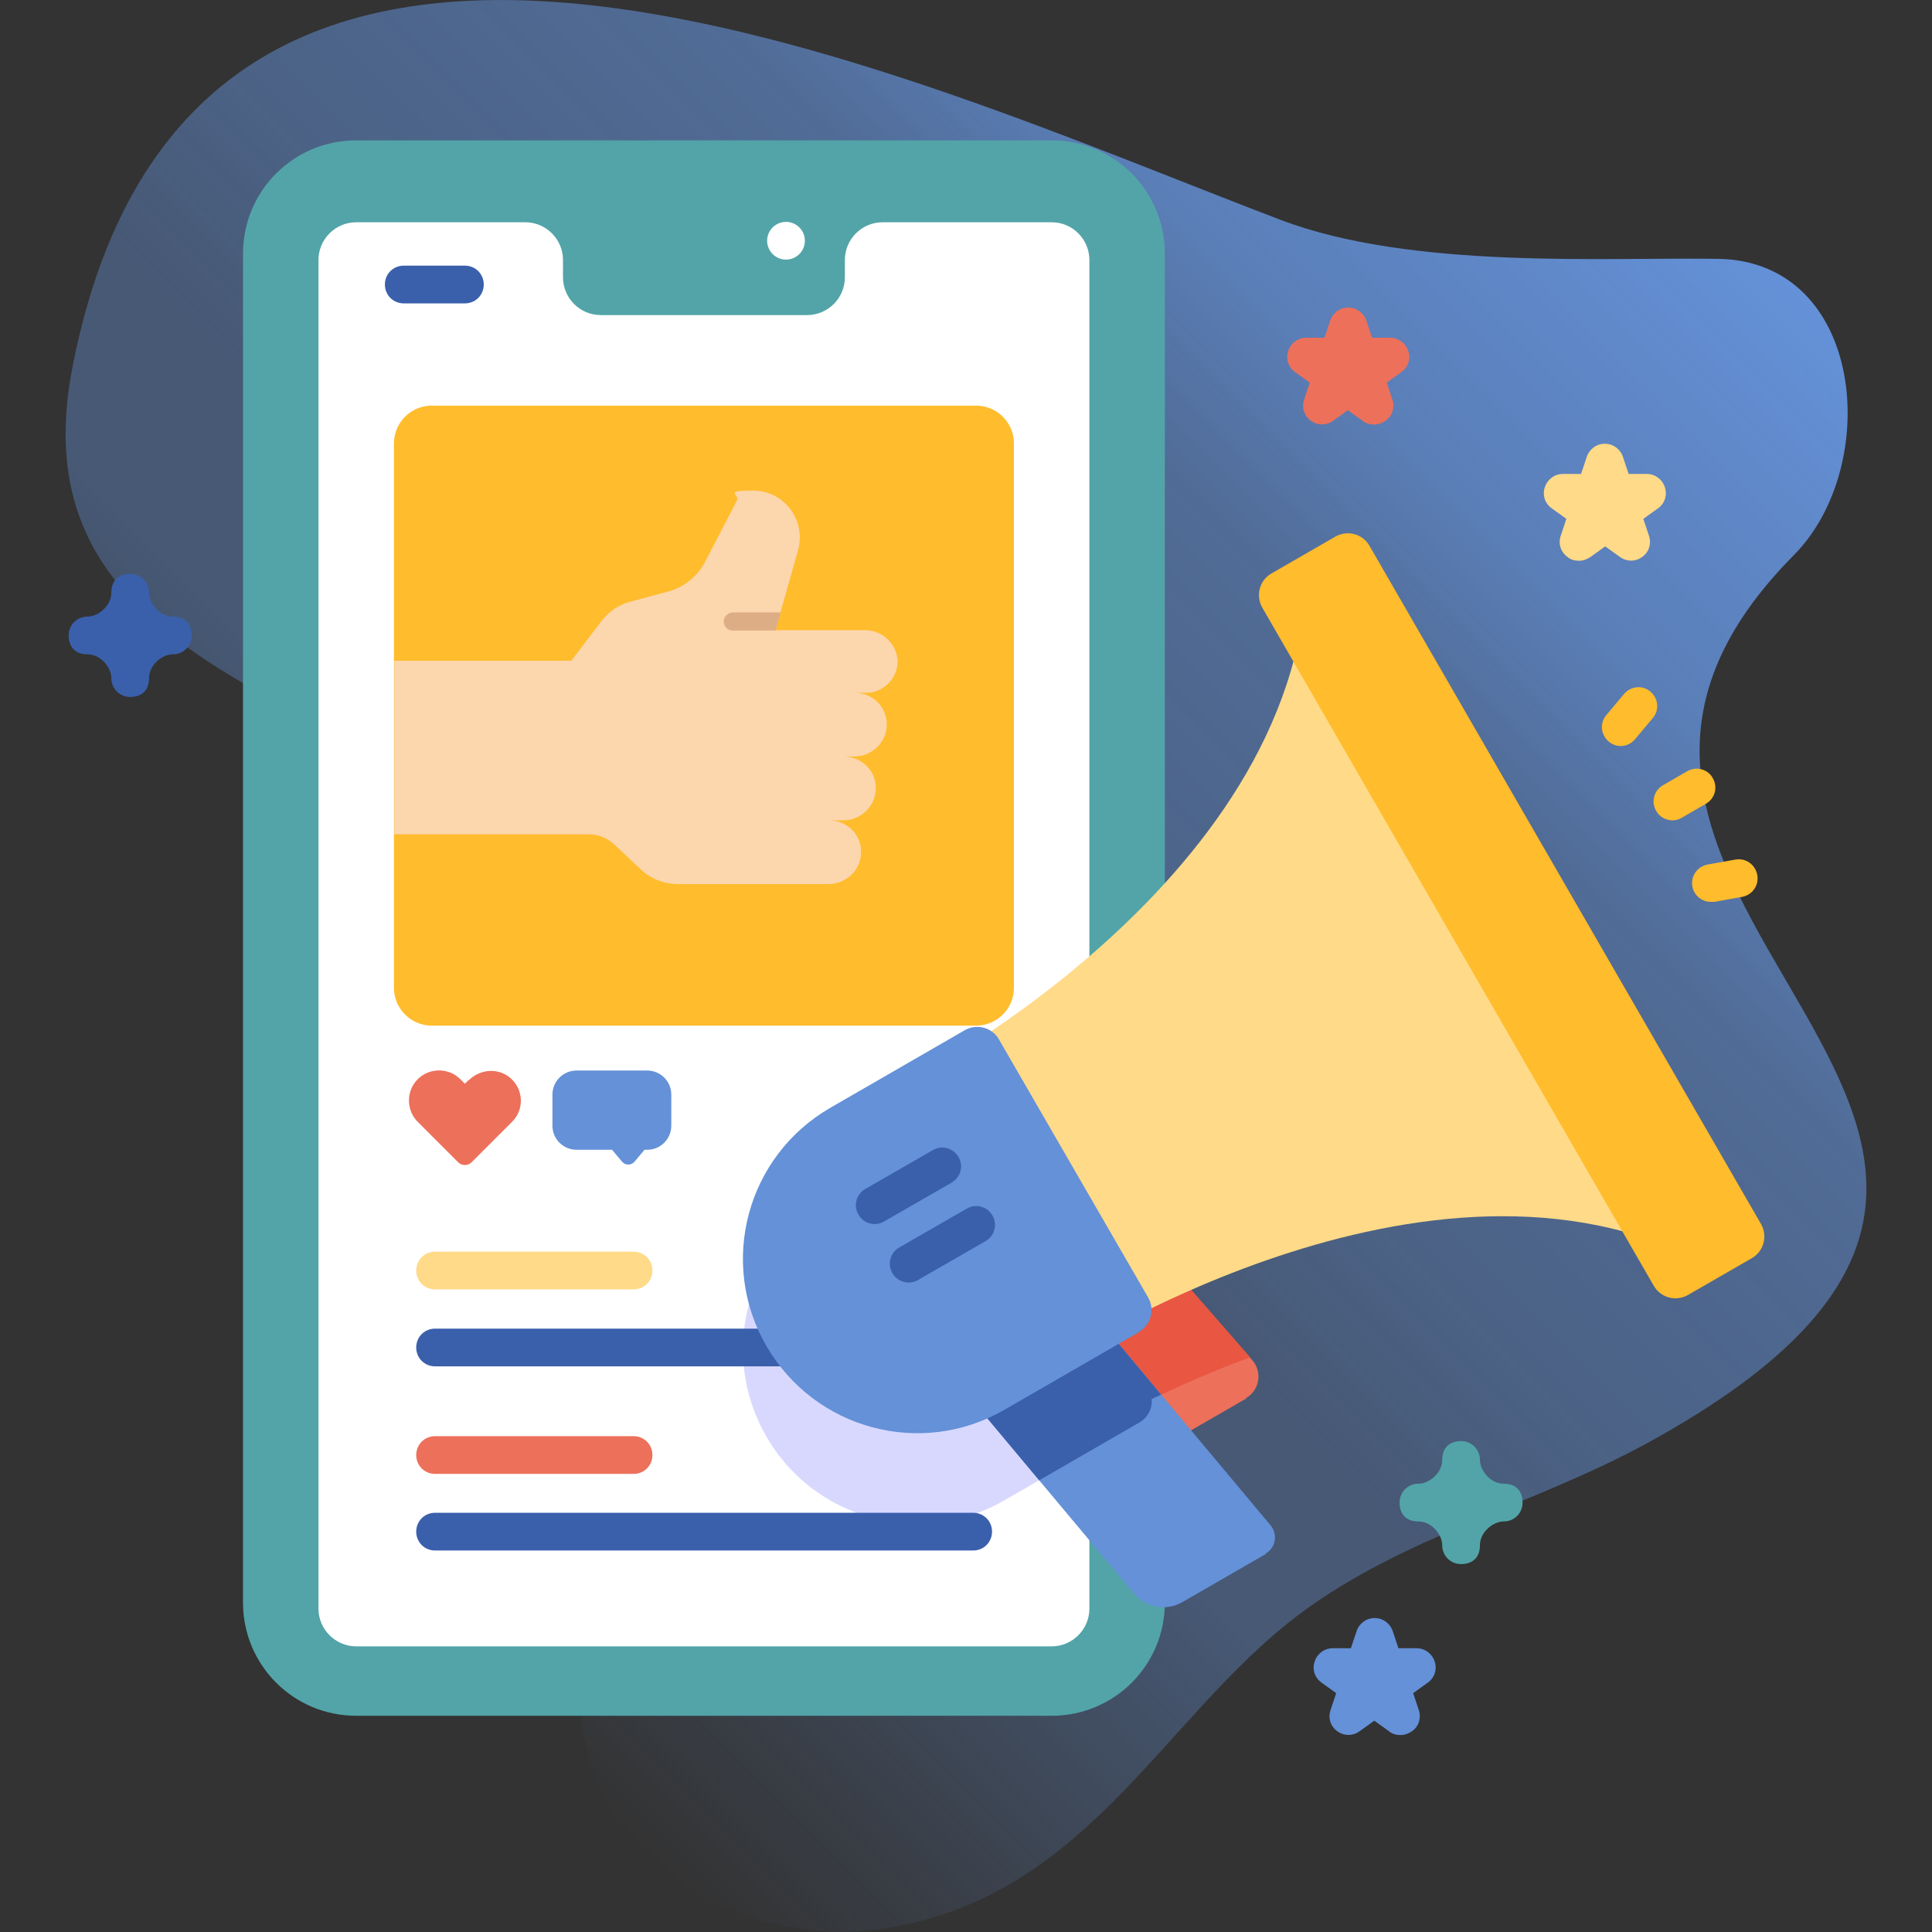 <?xml version="1.0" encoding="UTF-8"?>
<svg id="Capa_1" xmlns="http://www.w3.org/2000/svg" version="1.1" xmlns:xlink="http://www.w3.org/1999/xlink" viewBox="0 0 512 512">
  <rect x="0" y="0" width="512" height="512" fill="#333333" stroke="none"/>
  <!-- Generator: Adobe Illustrator 29.6.1, SVG Export Plug-In . SVG Version: 2.1.1 Build 9)  -->
  <defs>
    <style>
      .st0 {
        fill: #3a60ac;
      }

      .st1 {
        fill: #fff;
      }

      .st2 {
        fill: #fcd6ac;
      }

      .st3 {
        fill: #e95642;
      }

      .st4 {
        fill: #6491d8;
      }

      .st5 {
        fill: #ed705b;
      }

      .st6 {
        fill: #ddae85;
      }

      .st7 {
        fill: #ffda88;
      }

      .st8 {
        fill: #ffbc2c;
      }

      .st9 {
        fill: #d8d8ff;
      }

      .st10 {
        fill: url(#linear-gradient);
      }

      .st11 {
        fill: #52a4a8;
      }
    </style>
    <linearGradient id="linear-gradient" x1="68" y1="124.3" x2="428" y2="484.3" gradientTransform="translate(0 512) scale(1 -1)" gradientUnits="userSpaceOnUse">
      <stop offset="0" stop-color="#6491d8" stop-opacity="0"/>
      <stop offset=".3" stop-color="#6491d8" stop-opacity=".4"/>
      <stop offset=".4" stop-color="#6491d8" stop-opacity=".4"/>
      <stop offset=".5" stop-color="#6491d8" stop-opacity=".5"/>
      <stop offset=".7" stop-color="#6491d8" stop-opacity=".6"/>
      <stop offset=".8" stop-color="#6491d8" stop-opacity=".8"/>
      <stop offset="1" stop-color="#6491d8"/>
    </linearGradient>
  </defs>
  <path class="st10" d="M19.2,97.3C51.6-69.1,239.3,20.2,339.2,58.2c35,13.4,87,9.9,116.2,10.4,38.8.7,43.4,54.9,20,78.5-92.6,93.3,113.3,152-38.8,235.3-30.2,16.5-64.9,24.8-92.4,45.5-37,27.9-56.8,76.5-112.5,83.5-46.5,5.8-94.2-35-72.5-88C268.7,156.1-7.4,233.8,19.2,97.3h0Z"/>
  <path class="st11" d="M308.7,67.2v357.5c0,16.6-13.4,30-30,30H94.4c-16.6,0-30-13.4-30-30V67.2c0-16.6,13.4-30,30-30h184.3c16.6,0,30,13.4,30,30Z"/>
  <circle class="st1" cx="208.3" cy="63.8" r="5"/>
  <path class="st1" d="M288.7,68.8v357.5c0,5.5-4.5,10-10,10H94.4c-5.5,0-10-4.5-10-10V68.9c0-5.5,4.5-10,10-10h44.8c5.5,0,10,4.5,10,10v4.6c0,5.5,4.5,10,10,10h54.7c5.5,0,10-4.5,10-10v-4.6c0-5.5,4.5-10,10-10h44.8c5.5,0,10,4.5,10,10Z"/>
  <path class="st9" d="M288.7,277.5v107.1l-22.5,13c-7.3,4.2-15.2,6.2-23.1,6.2-15.9,0-31.5-8.3-40-23.1-12.8-22.1-5.2-50.3,16.9-63.1l35.7-20.6c2.3-1.3,5-1.1,7,.3,7.8-5.3,16.8-11.9,26-19.8h0Z"/>
  <path class="st0" d="M123.2,80.4h-16.2c-2.8,0-5-2.2-5-5s2.2-5,5-5h16.2c2.8,0,5,2.2,5,5s-2.2,5-5,5Z"/>
  <path class="st8" d="M268.7,117.5v144.3c0,5.5-4.5,10-10,10H114.4c-5.5,0-10-4.5-10-10V117.5c0-5.5,4.5-10,10-10h144.3c5.5,0,10,4.5,10,10Z"/>
  <path class="st4" d="M171.6,283.7h-18.8c-3.6,0-6.4,2.9-6.4,6.4v8.2c0,3.6,2.9,6.4,6.4,6.4h9.4l2.6,3.1c.9,1.1,2.5,1.1,3.4,0l2.6-3.1h.7c3.6,0,6.4-2.9,6.4-6.4v-8.2c0-3.6-2.9-6.4-6.4-6.4h0Z"/>
  <path class="st5" d="M124.2,286.2l-1,1-1.2-1.2c-3.1-3.1-8.2-3.1-11.3,0s-3.1,8.2,0,11.3l10.7,10.7c1,1,2.6,1,3.6,0l10.7-10.7c3.2-3.2,3.1-8.3-.2-11.4-3.2-3-8.2-2.7-11.3.4Z"/>
  <path class="st7" d="M172.9,336.7c0,2.8-2.2,5-5,5h-52.6c-2.8,0-5-2.2-5-5s2.2-5,5-5h52.6c2.8,0,5,2.2,5,5Z"/>
  <path class="st0" d="M262.9,357.1c0,2.8-2.2,5-5,5H115.3c-2.8,0-5-2.2-5-5s2.2-5,5-5h142.6c2.8,0,5,2.2,5,5Z"/>
  <path class="st5" d="M167.9,390.6h-52.6c-2.8,0-5-2.2-5-5s2.2-5,5-5h52.6c2.8,0,5,2.2,5,5s-2.2,5-5,5Z"/>
  <path class="st0" d="M257.9,410.9H115.3c-2.8,0-5-2.2-5-5s2.2-5,5-5h142.6c2.8,0,5,2.2,5,5s-2.2,5-5,5Z"/>
  <path class="st2" d="M237.9,175.6c0-4.7-3.9-8.6-8.6-8.6h-23.8l6-21.2c2.2-7.9-3.7-15.8-11.9-15.8s-3.5,1-4.3,2.6l-8.4,16.2c-2.1,4-5.7,6.9-10,8l-9.7,2.6c-3.2.8-5.9,2.7-7.9,5.3l-7.9,10.4h-46.9v46h51.6c2.5,0,4.9,1,6.7,2.7l6.9,6.5c2.7,2.6,6.3,4,10.1,4h39.8c4.7,0,8.7-3.9,8.6-8.6,0-4.6-3.8-8.3-8.4-8.3h3.7c4.7,0,8.7-3.9,8.6-8.6,0-4.6-3.8-8.3-8.4-8.3h2.7c4.7,0,8.7-3.9,8.6-8.6,0-4.6-3.8-8.3-8.4-8.3h2.9c4.6,0,8.3-3.7,8.4-8.3h0Z"/>
  <path class="st6" d="M205.5,167.1h-11.3c-1.4,0-2.4-1.1-2.4-2.4s1.1-2.4,2.4-2.4h12.7l-1.4,4.9Z"/>
  <path class="st5" d="M330.3,370.6l-19.6,11.3-45.1-51.7,26.5-15.3,39.8,45.6c2.7,3.1,1.9,8-1.7,10Z"/>
  <path class="st3" d="M305.2,370.8c.1,1.3-.2,2.6-.8,3.8l-38.6-44.3,26.5-15.3,39,44.7c-9.8,3.6-18.6,7.5-26,11.1h0Z"/>
  <path class="st4" d="M335.5,411.8l-22.2,12.8c-4.2,2.4-9.5,1.5-12.7-2.2l-43.7-52.2,34.6-20,45.2,54c2,2.4,1.4,6-1.3,7.5Z"/>
  <path class="st0" d="M305.2,370.8c.2,2.5-1,4.9-3.3,6.2l-26.5,15.3-18.4-22,34.6-20,16.1,19.3c-.9.4-1.7.8-2.6,1.2h0Z"/>
  <path class="st7" d="M238.3,288l41.9,72.5s98.5-65,172.1-25.4l-106-183.5c-2.5,83.5-108,136.4-108,136.4h0Z"/>
  <path class="st8" d="M464.3,333.4l-17,9.8c-3.2,1.8-7.2.7-9-2.4l-103.8-179.8c-1.8-3.2-.7-7.2,2.4-9l17-9.8c3.2-1.8,7.2-.7,9,2.4l103.8,179.8c1.8,3.2.7,7.2-2.4,9h0Z"/>
  <path class="st4" d="M301.9,353l-35.7,20.6c-22.1,12.8-50.3,5.2-63.1-16.9-12.8-22.1-5.2-50.3,16.9-63.1l35.7-20.6c3.2-1.8,7.2-.7,9,2.4l39.6,68.5c1.8,3.2.7,7.2-2.4,9Z"/>
  <path class="st0" d="M252.2,313.4l-17.9,10.3c-2.4,1.4-5.4.6-6.8-1.8s-.6-5.4,1.8-6.8l17.9-10.3c2.4-1.4,5.4-.6,6.8,1.8s.6,5.4-1.8,6.8Z"/>
  <path class="st0" d="M261.2,328.9l-17.9,10.3c-2.4,1.4-5.4.6-6.8-1.8s-.6-5.4,1.8-6.8l17.9-10.3c2.4-1.4,5.4-.6,6.8,1.8s.6,5.4-1.8,6.8Z"/>
  <path class="st8" d="M443.2,217.4c-1.7,0-3.4-.9-4.3-2.5-1.4-2.4-.6-5.4,1.8-6.8l6.4-3.7c2.4-1.4,5.5-.6,6.8,1.8,1.4,2.4.6,5.4-1.8,6.8l-6.4,3.7c-.8.5-1.6.7-2.5.7Z"/>
  <path class="st8" d="M429.5,197.7c-1.1,0-2.3-.4-3.2-1.2-2.1-1.8-2.4-4.9-.6-7l4.7-5.6c1.8-2.1,4.9-2.4,7-.6,2.1,1.8,2.4,4.9.6,7l-4.7,5.6c-1,1.2-2.4,1.8-3.8,1.8Z"/>
  <path class="st8" d="M453.4,239c-2.4,0-4.5-1.7-4.9-4.1-.5-2.7,1.3-5.3,4.1-5.8l7.3-1.3c2.7-.5,5.3,1.3,5.8,4.1.5,2.7-1.3,5.3-4.1,5.8l-7.3,1.3c-.3,0-.6,0-.9,0Z"/>
  <path class="st11" d="M387.2,414.5c-2.8,0-5-2.2-5-5s-2.8-6.3-6.3-6.3-5-2.2-5-5,2.2-5,5-5,6.3-2.8,6.3-6.3,2.2-5,5-5,5,2.2,5,5,2.8,6.3,6.3,6.3,5,2.2,5,5-2.2,5-5,5-6.3,2.8-6.3,6.3-2.2,5-5,5Z"/>
  <path class="st0" d="M34.5,184.7c-2.8,0-5-2.2-5-5s-2.8-6.3-6.3-6.3-5-2.2-5-5,2.2-5,5-5,6.3-2.8,6.3-6.3,2.2-5,5-5,5,2.2,5,5,2.8,6.3,6.3,6.3,5,2.2,5,5-2.2,5-5,5-6.3,2.8-6.3,6.3-2.2,5-5,5Z"/>
  <path class="st5" d="M364,112.5c-1,0-2.1-.3-2.9-1l-3.9-2.8-3.9,2.8c-1.8,1.3-4.1,1.3-5.9,0-1.8-1.3-2.5-3.5-1.8-5.6l1.5-4.5-3.9-2.8c-1.8-1.3-2.5-3.5-1.8-5.6.7-2.1,2.6-3.5,4.8-3.5h4.8l1.5-4.5c.7-2.1,2.6-3.5,4.8-3.5s4.1,1.4,4.8,3.5l1.5,4.5h4.8c2.2,0,4.1,1.4,4.8,3.5.7,2.1,0,4.3-1.8,5.6l-3.9,2.8,1.5,4.5c.7,2.1,0,4.3-1.8,5.6-.9.6-1.9,1-2.9,1h0Z"/>
  <path class="st4" d="M371,459.8c-1,0-2.1-.3-2.9-1l-3.9-2.8-3.9,2.8c-1.8,1.3-4.1,1.3-5.9,0-1.8-1.3-2.5-3.5-1.8-5.6l1.5-4.5-3.9-2.8c-1.8-1.3-2.5-3.5-1.8-5.6.7-2.1,2.6-3.5,4.8-3.5h4.8l1.5-4.5c.7-2.1,2.6-3.5,4.8-3.5s4.1,1.4,4.8,3.5l1.5,4.5h4.8c2.2,0,4.1,1.4,4.8,3.5.7,2.1,0,4.3-1.8,5.6l-3.9,2.8,1.5,4.5c.7,2.1,0,4.3-1.8,5.6-.9.6-1.9,1-2.9,1h0Z"/>
  <path class="st7" d="M418.3,148.6c-1,0-2.1-.3-2.9-1-1.8-1.3-2.5-3.5-1.8-5.6l1.5-4.5-3.9-2.8c-1.8-1.3-2.5-3.5-1.8-5.6.7-2.1,2.6-3.5,4.8-3.5h4.8l1.5-4.5c.7-2.1,2.6-3.5,4.8-3.5s4.1,1.4,4.8,3.5l1.5,4.5h4.8c2.2,0,4.1,1.4,4.8,3.5.7,2.1,0,4.3-1.8,5.6l-3.9,2.8,1.5,4.5c.7,2.1,0,4.3-1.8,5.6-1.8,1.3-4.1,1.3-5.9,0l-3.9-2.8-3.9,2.8c-.9.6-1.9,1-2.9,1h0Z"/>
</svg>